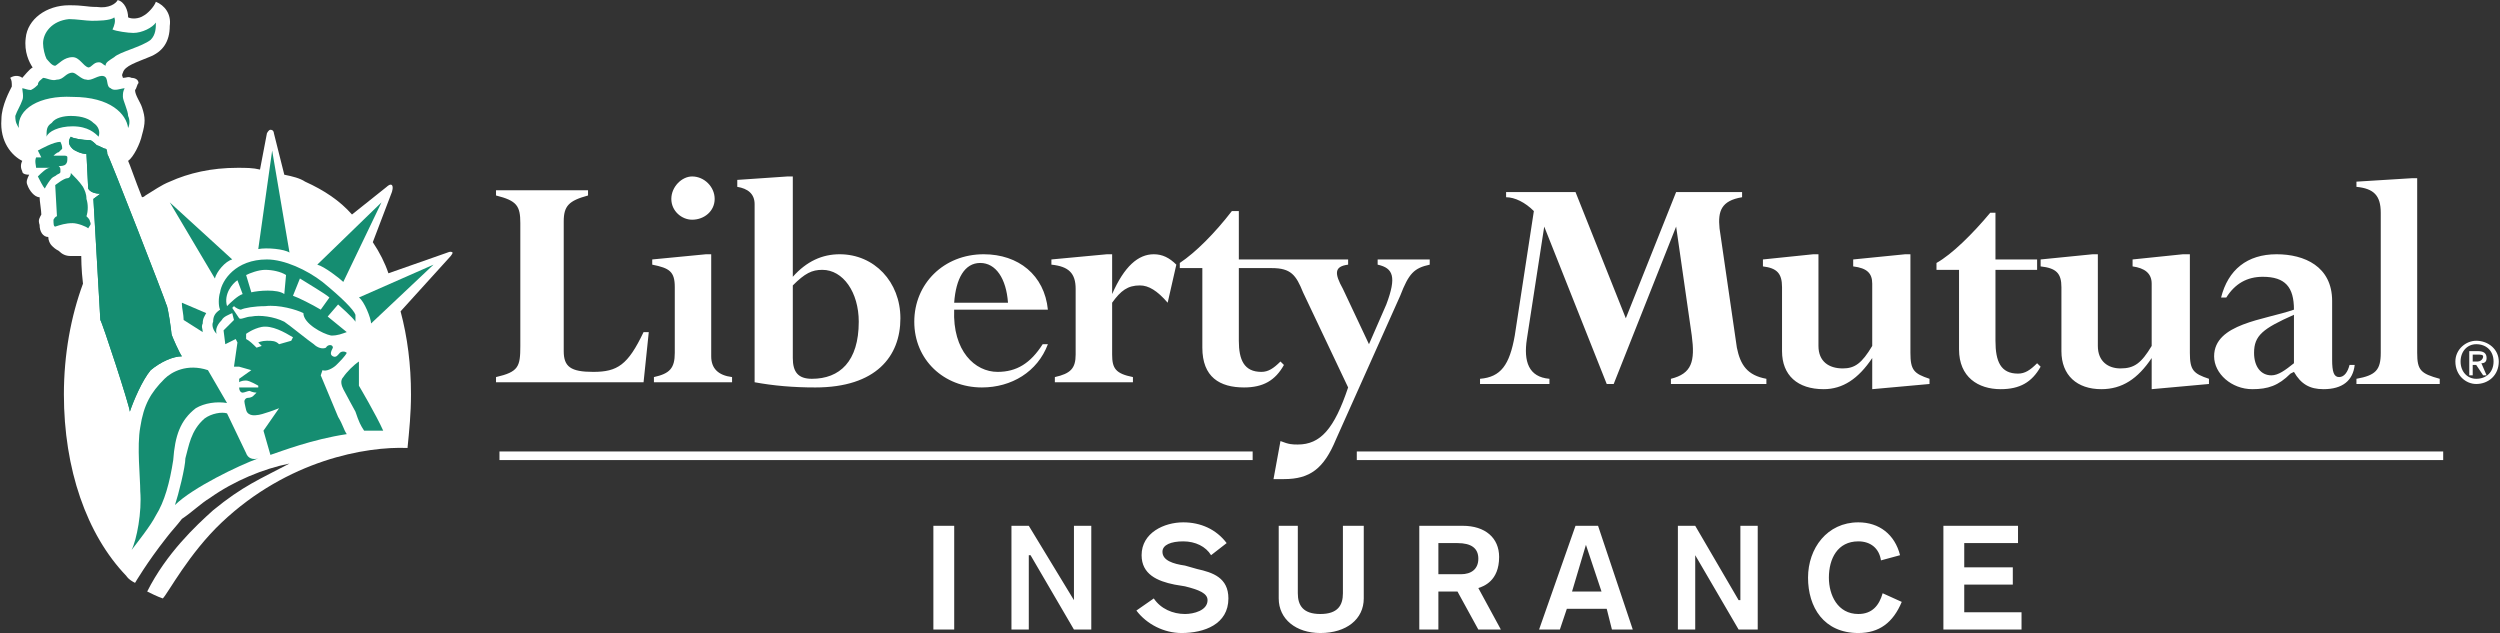 <svg width="924" height="234" viewBox="0 0 924 234" fill="none" xmlns="http://www.w3.org/2000/svg">
<rect x="0" y="0" width="924" height="234" fill="#333333" stroke="none"/>
<path d="M208.354 129.777C208.354 135.53 210.908 137.448 219.243 137.448C228.227 137.448 232.08 134.891 237.86 122.746H239.787L237.86 141.283H183.328V139.366C191.663 137.448 192.312 135.53 192.312 127.859V82.476C192.312 76.091 191.035 74.171 183.328 72.251V70.331H217.338V72.251C210.28 74.171 208.354 76.091 208.354 81.829V129.777ZM262.864 131.694C262.864 136.169 265.44 138.725 270.571 139.366V141.283H241.692V139.366C247.472 138.086 249.399 136.169 249.399 130.417V106.12C249.399 100.382 247.472 99.087 241.064 97.814V95.894L260.937 93.974H262.864V131.694ZM255.807 65.218C260.309 65.218 264.141 69.058 264.141 73.523C264.141 78.011 260.309 81.203 255.807 81.203C251.975 81.203 248.121 78.011 248.121 73.523C248.121 69.058 251.975 65.218 255.807 65.218ZM293.02 105.494C297.501 101.007 300.077 99.734 303.931 99.734C311.616 99.734 317.396 108.04 317.396 118.913C317.396 133.612 310.339 140.004 300.077 140.004C294.947 140.004 293.02 137.448 293.02 132.333V105.494ZM293.02 65.218H291.093L272.497 66.491V69.058C276.329 69.684 278.905 71.603 278.905 75.444V141.283C285.963 142.561 293.02 143.201 301.355 143.201C323.804 143.201 332.788 131.694 332.788 117.64C332.788 104.2 323.154 93.974 310.339 93.974C303.931 93.974 298.151 96.542 293.02 102.302V65.218ZM352.661 111.88C353.31 102.927 356.514 97.189 362.294 97.189C368.053 97.189 371.906 102.927 372.556 111.88H352.661ZM387.298 114.447C386.021 101.654 376.409 93.974 363.572 93.974C348.829 93.974 337.918 104.847 337.918 118.913C337.918 132.974 348.829 143.201 362.922 143.201C373.833 143.201 383.466 137.448 387.298 127.22H385.371C380.89 134.251 375.76 137.448 368.702 137.448C360.368 137.448 352.033 129.777 352.661 114.447H387.298ZM431.569 111.88C427.716 107.414 424.512 105.494 421.308 105.494C416.805 105.494 414.25 107.414 411.046 111.88V131.056C411.046 136.169 412.324 138.086 418.731 139.366V141.283H389.874V139.366C395.654 138.086 397.559 136.169 397.559 131.056V106.767C397.559 101.007 395.005 98.462 388.597 97.814V95.894L409.12 93.974H411.046V108.687C415.528 98.462 420.658 93.974 426.438 93.974C429.642 93.974 432.197 95.269 434.773 97.814L431.569 111.88ZM509.178 95.894V97.814C514.958 99.087 516.235 102.302 512.382 112.527L505.974 127.22L496.341 106.767C493.137 101.007 493.137 98.462 498.267 97.814V95.894H457.872V78.011H455.295C448.888 86.316 441.83 93.349 436.05 97.189V99.087H444.385V128.499C444.385 139.366 450.814 143.201 459.798 143.201C466.834 143.201 471.337 140.643 474.541 134.891L473.263 133.612C470.687 136.169 468.761 137.448 466.206 137.448C459.798 137.448 457.872 132.974 457.872 125.943V99.087H470.06C477.117 99.087 479.022 101.654 481.598 108.04L498.267 143.201C493.137 158.542 488.006 164.293 479.671 164.293C477.745 164.293 476.467 164.293 473.263 163.016L470.687 177.077H474.541C484.153 177.077 489.283 173.241 493.786 162.375L517.513 109.313C520.717 101.007 522.643 99.087 528.423 97.814V95.894H509.178ZM641.947 128.499C643.246 134.891 645.8 138.725 652.858 140.004V141.922H617.571V140.004C625.278 138.086 626.555 133.612 625.278 124.025L619.498 83.749L596.421 141.922H593.844L570.746 83.749L564.338 125.302C563.061 133.612 564.987 139.366 572.672 140.004V141.922H547.019V140.004C554.726 139.366 557.93 134.891 559.857 124.025L566.914 78.011C563.71 74.796 559.857 72.898 556.653 72.898V70.978H582.306L600.902 117.64L619.498 70.978H643.874V72.898C636.188 74.171 634.89 78.011 635.539 84.396L641.947 128.499ZM658.638 106.12C658.638 101.007 656.711 99.087 651.58 98.462V95.894L670.176 93.974H672.103V127.859C672.103 133.612 675.956 136.169 681.087 136.169C685.568 136.169 688.144 134.251 691.976 127.859V104.847C691.976 101.007 690.071 99.087 684.94 98.462V95.894L704.164 93.974H706.091V130.417C706.091 136.809 707.39 138.086 713.148 140.004V141.922L691.976 143.84V132.333C686.845 140.004 681.087 143.84 674.03 143.84C664.396 143.84 658.638 138.725 658.638 129.777V106.12ZM724.059 99.734H715.724V97.189C721.483 93.975 729.189 86.316 735.597 78.636H737.524V95.894H752.916V99.734H737.524V125.943C737.524 133.612 739.451 138.086 745.859 138.086C748.435 138.086 750.361 136.809 752.916 134.251L754.215 135.53C750.989 141.283 746.508 143.84 739.451 143.84C731.116 143.84 724.059 139.366 724.059 129.138V99.734ZM761.9 106.12C761.9 101.007 759.973 99.087 754.215 98.462V95.894L773.439 93.974H775.365V127.859C775.365 133.612 779.219 136.169 783.7 136.169C788.852 136.169 791.407 134.251 795.26 127.859V104.847C795.26 101.007 792.684 99.087 788.203 98.462V95.894L806.799 93.974H809.375V130.417C809.375 136.809 810.652 138.086 816.432 140.004V141.922L795.26 143.84V132.333C790.129 140.004 784.349 143.84 776.664 143.84C767.68 143.84 761.9 138.725 761.9 129.777V106.12ZM847.844 134.251C844.64 136.809 842.085 138.725 839.509 138.725C835.656 138.725 833.101 135.53 833.101 130.417C833.101 124.025 836.305 121.467 847.844 116.345V134.251ZM861.958 111.233C861.958 98.462 851.697 93.974 841.436 93.974C830.525 93.974 823.489 99.734 820.913 109.96H822.84C826.044 104.847 830.525 102.302 836.305 102.302C844.64 102.302 847.844 106.12 847.844 114.447C836.955 118.265 818.337 119.56 818.337 131.694C818.337 138.086 824.767 143.84 832.452 143.84C838.232 143.84 842.085 142.561 846.566 138.086L847.844 137.448C850.42 141.922 853.624 143.84 858.754 143.84C865.812 143.84 869.665 140.643 870.293 134.891H868.388C867.738 137.448 866.461 139.366 864.534 139.366C862.608 139.366 861.958 137.448 861.958 132.974V111.233ZM879.926 78.636C879.926 72.251 877.35 69.684 870.942 69.058V67.138L891.465 65.865H893.392V130.417C893.392 136.809 894.669 138.086 901.726 140.004V141.922H870.942V140.004C878 138.725 879.926 136.809 879.926 130.417V78.636Z" fill="white"/>
<path d="M167.287 93.349C166.659 92.702 165.382 93.349 165.382 93.349L143.562 101.007C142.279 97.189 140.356 93.349 137.789 89.509L144.846 70.978C144.846 70.978 145.487 69.058 144.846 68.411C144.203 67.785 142.921 69.058 142.921 69.058L130.093 79.284C125.603 74.171 119.829 70.331 112.774 67.138C110.85 65.865 108.284 65.218 105.076 64.571L101.229 49.233C101.229 49.233 101.229 47.96 99.945 47.96C99.305 47.96 98.662 49.233 98.662 49.233L96.096 62.672C93.531 62.025 90.966 62.025 87.757 62.025C78.137 62.025 69.798 63.945 62.743 67.138C59.535 68.411 56.969 70.331 53.763 72.251C53.763 72.251 53.12 72.898 52.479 72.898C49.914 66.491 47.989 60.752 47.349 59.458C49.273 58.185 51.839 53.073 52.479 49.88C53.763 45.414 53.763 43.494 52.479 39.654C51.839 37.734 49.914 35.167 49.914 33.269C50.555 32.622 50.555 31.349 51.196 30.702C51.196 29.429 49.914 28.782 48.63 28.782C47.349 28.156 46.706 28.782 45.424 28.782C45.424 28.156 44.781 28.156 45.424 26.862C46.065 24.316 50.555 23.022 55.045 21.123C60.177 19.203 62.743 15.364 62.743 9.604C63.383 5.138 60.818 1.945 57.61 0.651C56.969 2.571 54.404 5.138 53.12 5.764C51.196 7.058 48.63 7.058 47.349 6.411C47.349 3.865 46.065 0.651 43.5 0.025C42.859 1.298 40.291 3.218 35.801 2.571C31.955 2.571 31.312 1.945 25.54 1.945C17.201 1.945 10.144 7.058 9.503 14.091C8.862 19.203 10.787 23.022 12.068 24.942C10.787 25.589 8.862 28.156 8.222 28.782C7.579 28.156 5.654 27.509 3.732 28.782C4.372 29.429 4.372 30.702 4.372 31.974C3.732 33.269 0.523 39.007 0.523 44.12C-0.117 52.425 4.372 57.538 8.222 59.458C7.579 60.752 7.579 62.025 8.222 63.298C8.222 63.945 8.862 64.571 10.787 64.571C10.144 65.865 9.503 67.138 10.144 68.411C10.787 70.331 12.711 72.898 14.636 72.898C14.636 74.171 15.277 78.011 15.277 79.284C14.636 80.556 13.993 81.203 14.636 83.123C14.636 85.669 15.918 87.589 17.842 87.589C17.842 88.862 18.483 90.156 19.126 90.782C19.767 91.429 20.407 92.055 21.691 92.702C22.973 93.975 24.256 94.622 26.181 94.622H30.03C30.03 94.622 30.03 99.734 30.671 104.847C26.181 116.993 23.616 131.056 23.616 145.758C23.616 173.241 31.955 197.532 46.706 212.873C46.706 212.873 47.349 214.15 49.914 215.429C49.914 215.429 54.404 207.758 61.459 198.809C63.383 196.253 65.308 194.335 67.233 191.779C71.082 189.222 74.288 186.025 77.496 184.107C86.476 177.718 97.38 173.241 107 171.326C96.096 177.077 89.682 179.633 78.778 188.584C72.363 194.335 61.459 204.563 54.404 218.624C55.688 219.265 58.253 220.542 60.177 221.182C62.1 219.265 69.798 204.563 81.986 193.058C106.36 170.046 135.223 164.934 150.617 165.572C151.26 159.18 151.901 152.788 151.901 145.758C151.901 134.891 150.617 124.664 148.052 115.073L166.009 95.269C166.009 95.269 167.287 93.975 167.287 93.349Z" fill="white"/>
<path d="M32.595 84.396C31.955 83.749 28.746 82.476 26.822 82.476C24.256 82.476 22.332 83.123 20.407 83.749C19.767 83.749 19.767 82.476 19.767 81.203C20.407 79.93 21.05 79.93 21.05 79.93L20.407 68.411C20.407 68.411 23.616 65.865 24.897 65.865C25.54 65.865 26.181 65.218 26.181 63.945C27.463 65.218 29.387 67.138 30.671 69.058C31.312 70.331 31.955 71.603 31.955 73.523C32.595 75.443 32.595 78.01 31.955 79.93C32.595 80.556 33.236 81.203 33.236 81.829C33.877 83.123 33.236 83.123 32.595 84.396ZM137.148 119.56C137.148 117.64 134.583 111.232 132.658 109.96L160.229 97.814L137.148 119.56ZM62.743 74.796L85.833 95.894C83.267 96.541 80.061 100.381 79.418 102.927L62.743 74.796ZM76.212 115.72C75.572 116.992 74.929 117.64 74.929 119.56C74.288 120.828 74.929 121.467 74.929 122.746L67.873 118.265C67.873 116.345 67.233 113.8 67.233 112.527V111.88L76.212 115.72Z" fill="#158D71"/>
<path d="M37.085 118.265C37.085 116.993 34.52 74.796 34.52 73.523L37.085 71.603C35.161 71.603 33.236 70.978 32.595 69.683L31.955 56.913C30.03 56.913 27.462 55.64 26.822 54.992C25.54 53.72 24.897 52.425 26.181 50.527C26.822 51.153 30.671 51.8 33.236 51.8C33.877 51.8 35.161 53.072 35.801 53.72C36.444 53.72 38.369 54.992 39.01 54.992C39.651 54.992 39.651 56.913 39.651 56.913C40.291 57.538 61.459 111.88 61.459 112.527C62.1 113.153 63.383 122.746 63.383 123.385C63.383 124.025 66.592 131.056 67.233 131.694C64.024 131.694 59.535 133.612 55.688 136.809C52.479 140.643 49.273 148.314 47.989 152.15C47.989 150.232 37.726 118.913 37.085 118.265ZM64.024 170.046C62.743 178.356 60.818 185.387 57.61 190.499C55.688 194.335 50.555 200.727 48.63 203.283C50.555 199.45 52.479 189.222 51.839 181.551C51.839 176.438 50.555 164.934 51.839 157.901C53.12 149.591 55.688 145.117 60.818 140.004C63.383 137.448 69.157 134.251 76.853 136.809L83.91 148.953C80.061 148.314 75.572 148.953 72.363 150.87C66.592 155.345 64.667 161.098 64.024 170.046Z" fill="#158D71"/>
<path d="M64.668 186.666C65.949 182.83 68.515 172.603 68.515 169.408C69.798 164.934 70.439 159.18 75.572 154.706C78.137 152.788 81.986 152.15 83.911 152.788L90.966 167.49C91.607 169.408 93.531 170.046 95.456 169.408C88.401 171.964 71.082 180.274 64.668 186.666ZM126.885 139.366C125.603 140.643 126.244 142.561 126.885 143.84C127.528 145.117 131.375 152.15 131.375 152.15C132.658 155.983 133.299 157.262 134.583 159.18H141.638C139.073 153.427 132.658 142.561 132.658 142.561V133.612C130.734 134.891 128.169 137.448 126.885 139.366ZM95.456 92.055C98.662 91.429 105.076 92.055 107.001 93.349L100.587 55.64L95.456 92.055ZM39.651 56.913C39.651 56.913 39.651 54.993 39.01 54.993C38.369 54.993 36.445 53.72 35.802 53.72C35.161 53.073 33.877 51.8 33.237 51.8C30.671 51.8 26.822 51.153 26.181 50.527C24.898 52.425 25.541 53.72 26.822 54.993C27.463 55.64 30.03 56.913 31.955 56.913L32.596 69.684C33.237 70.978 35.161 71.604 37.086 71.604L34.52 73.523C34.52 74.796 37.086 116.993 37.086 118.265C37.726 118.913 47.99 150.232 47.99 152.15C49.274 148.314 52.48 140.643 55.688 136.809C59.535 133.612 64.025 131.694 67.233 131.694C66.592 131.056 63.384 124.025 63.384 123.385C63.384 122.746 62.1 113.153 61.459 112.527C61.459 111.88 40.292 57.538 39.651 56.913ZM26.822 46.687C32.596 46.687 35.161 49.233 36.445 50.527C37.086 48.607 36.445 46.687 34.52 45.414C33.237 44.12 30.671 42.847 26.181 42.847C23.616 42.847 20.408 43.494 19.126 45.414C17.202 46.687 17.202 47.96 17.202 50.527C17.843 48.607 21.692 46.687 26.822 46.687ZM15.918 16.011C15.918 17.909 16.559 20.476 17.202 21.749C17.843 22.396 19.126 24.316 20.408 24.316C21.692 23.669 23.616 21.123 26.822 21.123C29.387 21.123 30.671 24.316 32.596 24.942C33.877 24.942 34.52 23.022 36.445 23.022C37.726 23.022 37.726 23.669 39.01 24.316C39.01 23.022 40.292 22.396 42.216 21.123C44.141 19.203 52.48 17.283 55.688 14.716C57.61 12.796 57.61 10.251 57.61 8.331C56.329 10.251 52.48 12.171 49.274 12.171C47.349 12.171 42.859 11.524 41.575 10.898C42.216 9.604 42.859 7.684 42.216 6.411C40.935 7.684 35.802 7.684 33.877 7.684C31.955 7.684 28.106 7.058 25.541 7.058C19.126 7.684 15.918 12.171 15.918 16.011Z" fill="#158D71"/>
<path d="M26.822 35.814C40.934 35.814 46.706 42.2 47.349 47.312C47.99 46.04 47.99 44.12 47.349 42.847C47.349 40.927 45.424 37.087 45.424 35.814C45.424 34.541 45.424 33.894 46.065 32.621C44.781 32.621 42.216 33.894 40.934 32.621C39.01 31.974 40.291 28.782 38.369 28.156C36.445 27.509 33.877 30.054 31.955 29.429C30.03 29.429 28.106 26.862 26.822 26.862C24.257 26.862 23.616 29.429 21.051 29.429C19.126 30.054 17.201 28.782 15.918 28.782C15.277 29.429 13.993 30.054 13.993 31.349C13.352 31.974 12.712 32.621 11.428 33.269C10.144 33.269 8.863 32.621 8.222 32.621C8.222 33.269 8.863 35.814 8.222 37.087C7.579 39.007 6.297 40.927 5.654 42.847C5.654 45.414 6.297 46.04 6.938 47.312C6.297 40.28 14.636 35.167 26.822 35.814ZM18.483 62.025C17.201 62.025 15.277 63.945 13.993 65.218C14.636 66.491 15.918 69.058 16.558 69.683C17.201 68.411 18.483 66.491 19.126 65.865C19.767 65.218 20.408 65.218 21.051 64.571C22.332 63.945 22.332 63.945 22.332 63.298C22.332 62.025 22.332 62.025 21.691 61.378C22.332 61.378 23.616 61.378 24.257 60.752C24.898 60.105 24.898 59.458 24.898 58.185C24.898 57.538 24.257 57.538 23.616 57.538H19.767C19.767 57.538 21.051 56.265 21.691 56.265C22.332 55.64 22.332 55.64 22.973 54.992C22.973 54.345 22.973 53.72 22.332 52.425C19.767 52.425 15.277 54.992 13.993 55.64L15.277 58.185H13.352C12.712 59.458 13.352 61.378 13.352 62.025H18.483ZM131.375 116.345C130.734 114.447 126.244 109.96 119.189 104.2C113.415 99.734 105.076 95.894 98.662 95.894C87.117 95.894 81.986 103.574 81.343 108.04C80.702 109.96 80.702 113.152 81.343 114.447C79.419 115.72 78.778 116.992 78.778 118.912C78.137 120.185 78.778 122.107 80.062 123.384C79.419 121.467 80.702 119.56 81.986 118.265C82.627 116.992 84.552 116.345 85.833 115.72L86.476 118.265C85.192 119.56 83.268 121.467 82.627 122.107L83.268 127.22L87.117 125.302L87.758 126.582L86.476 135.53H88.4L92.89 136.809L88.4 140.004V141.283C88.4 141.283 89.041 140.643 90.966 140.643C92.247 140.643 95.456 142.56 95.456 142.56V143.201H88.4C88.4 144.478 89.041 145.117 89.682 145.117C90.325 145.117 91.607 144.478 92.247 144.478C92.247 144.478 93.531 145.117 94.815 145.117L93.531 146.396C93.531 146.396 92.89 147.035 91.607 147.035C90.966 147.035 90.325 147.675 90.325 148.314C90.325 148.952 90.966 151.509 90.966 151.509C91.607 154.067 94.815 153.427 94.815 153.427C96.737 153.427 103.152 150.87 103.152 150.87L97.38 159.18L99.945 168.128C103.795 166.849 115.34 162.375 128.168 160.459C126.885 158.541 126.885 157.262 124.96 154.067L118.548 138.725L119.189 136.809C120.47 137.448 123.038 136.168 124.319 134.891C125.603 133.612 127.528 131.694 128.168 130.417C127.528 129.776 126.244 129.776 125.603 130.417C124.96 131.056 124.319 132.333 123.038 131.694C121.754 131.056 122.395 129.776 123.038 128.499C123.038 127.22 121.113 127.22 120.47 128.499C119.189 129.138 117.264 128.499 115.98 127.22C114.056 125.943 107.001 120.185 105.076 118.912C101.229 116.992 96.097 116.345 92.89 116.992C90.966 116.992 89.041 118.265 88.4 117.64L85.833 113.8L86.476 113.152C87.117 113.8 88.4 114.447 89.041 114.447C90.325 113.8 94.172 113.152 98.021 113.152C103.152 112.527 109.566 114.447 112.134 115.72C112.134 119.56 119.189 123.384 122.395 124.025C124.96 124.025 126.244 123.384 128.168 122.746L121.113 116.992L124.96 112.527C124.96 112.527 130.734 117.64 131.375 118.912V116.345ZM90.966 123.384C90.966 123.384 93.531 121.467 96.737 120.828C100.586 120.185 105.076 122.746 108.284 124.664L107.642 125.943L103.152 127.22C101.87 125.943 100.586 125.943 98.662 125.943C96.737 125.943 95.456 126.582 95.456 126.582L96.737 127.859L94.815 128.499C93.531 127.22 92.247 125.943 90.966 125.302V123.384ZM83.911 113.152C82.627 108.687 85.833 104.847 87.758 103.574L89.682 108.687C87.758 109.313 85.192 111.88 83.911 113.152ZM105.076 108.687C102.511 106.767 95.456 107.414 92.89 108.04L90.966 101.654C92.247 101.007 95.456 99.734 98.021 99.734C100.586 99.734 103.795 100.381 105.719 101.654L105.076 108.687ZM118.548 114.447C115.34 112.527 110.209 109.96 108.284 109.313L110.85 102.927C112.774 104.2 120.47 108.687 121.754 109.96L118.548 114.447ZM117.264 97.814C119.829 98.462 125.603 102.927 126.885 104.2L140.997 74.796L117.264 97.814Z" fill="#158D71"/>
<path d="M915.213 125.943C919.694 125.943 923.548 129.138 923.548 133.612C923.548 138.725 919.694 141.922 915.213 141.922C911.36 141.922 907.506 138.725 907.506 133.612C907.506 129.138 911.36 125.943 915.213 125.943ZM915.213 140.004C919.045 140.004 921.621 137.448 921.621 133.612C921.621 129.777 919.045 127.22 915.213 127.22C911.988 127.22 909.433 129.777 909.433 133.612C909.433 137.448 911.988 140.004 915.213 140.004ZM912.637 129.777H915.841C917.768 129.777 919.045 130.417 919.045 132.333C919.045 133.612 918.417 134.251 917.118 134.251L919.045 138.725H917.768L915.213 134.891H913.914V138.725H912.637V129.777ZM913.914 133.612H915.841C916.49 133.612 917.768 132.974 917.768 131.694C917.768 131.056 916.49 131.056 915.841 131.056H913.914V133.612ZM184.605 170.046H462.981V166.85H184.605V170.046ZM501.471 170.046H903.004V166.85H501.471V170.046ZM344.976 232.687H352.673V194.335H344.976V232.687ZM373.833 194.335H380.241L396.932 221.821V194.335H403.34V232.687H396.932L380.89 205.201H380.241V232.687H373.833V194.335ZM426.438 221.182C428.993 225.016 433.496 226.934 437.977 226.934C441.181 226.934 446.311 225.656 446.311 221.821C446.311 219.265 443.108 217.985 437.977 216.708L434.124 216.067C427.716 214.79 421.936 212.234 421.936 205.201C421.936 196.891 430.292 193.058 437.327 193.058C443.757 193.058 449.515 195.614 453.369 200.727L447.61 205.201C445.684 202.006 441.83 200.088 437.327 200.088C432.846 200.088 429.642 201.366 429.642 203.924C429.642 207.119 433.496 208.398 437.977 209.037L442.48 210.316C448.238 211.593 454.018 213.511 454.018 221.182C454.018 230.769 445.034 233.966 436.7 233.966C430.292 233.966 423.862 230.769 420.009 225.656L426.438 221.182ZM504.047 221.182C504.047 228.851 497.64 233.966 488.006 233.966C479.022 233.966 472.614 228.851 472.614 221.182V194.335H479.671V219.264C479.671 223.739 481.598 226.934 488.006 226.934C494.436 226.934 496.341 223.739 496.341 219.264V194.335H504.047V221.182ZM524.57 194.335H540.611C548.946 194.335 554.077 198.809 554.077 205.842C554.077 214.79 548.296 216.708 546.391 217.347L554.726 232.687H546.391L538.685 218.624H531.627V232.687H524.57V194.335ZM531.627 212.234H539.962C543.815 212.234 546.391 210.316 546.391 206.481C546.391 202.645 543.815 200.727 538.685 200.727H531.627V212.234ZM582.306 194.335H590.641L603.478 232.687H595.771L593.844 225.016H579.102L576.526 232.687H568.841L582.306 194.335ZM586.159 201.366L581.029 218.624H591.918L586.159 201.366ZM620.147 194.335H626.555L642.596 221.821H643.246V194.335H649.654V232.687H642.596L626.555 205.201V232.687H620.147V194.335ZM695.202 207.119C694.552 202.645 691.348 200.088 686.845 200.088C679.16 200.088 675.956 206.48 675.956 213.511C675.956 219.903 679.16 226.934 686.845 226.934C691.976 226.934 694.552 223.739 695.829 219.264L702.887 222.459C699.683 230.131 694.552 233.966 686.845 233.966C674.03 233.966 668.25 224.377 668.25 213.511C668.25 202.645 675.307 193.058 686.845 193.058C694.552 193.058 700.332 197.532 702.259 205.201L695.202 207.119ZM718.279 194.335H745.859V200.727H725.986V209.675H743.932V216.067H725.986V226.295H747.158V232.687H718.279V194.335Z" fill="white"/>
</svg>

